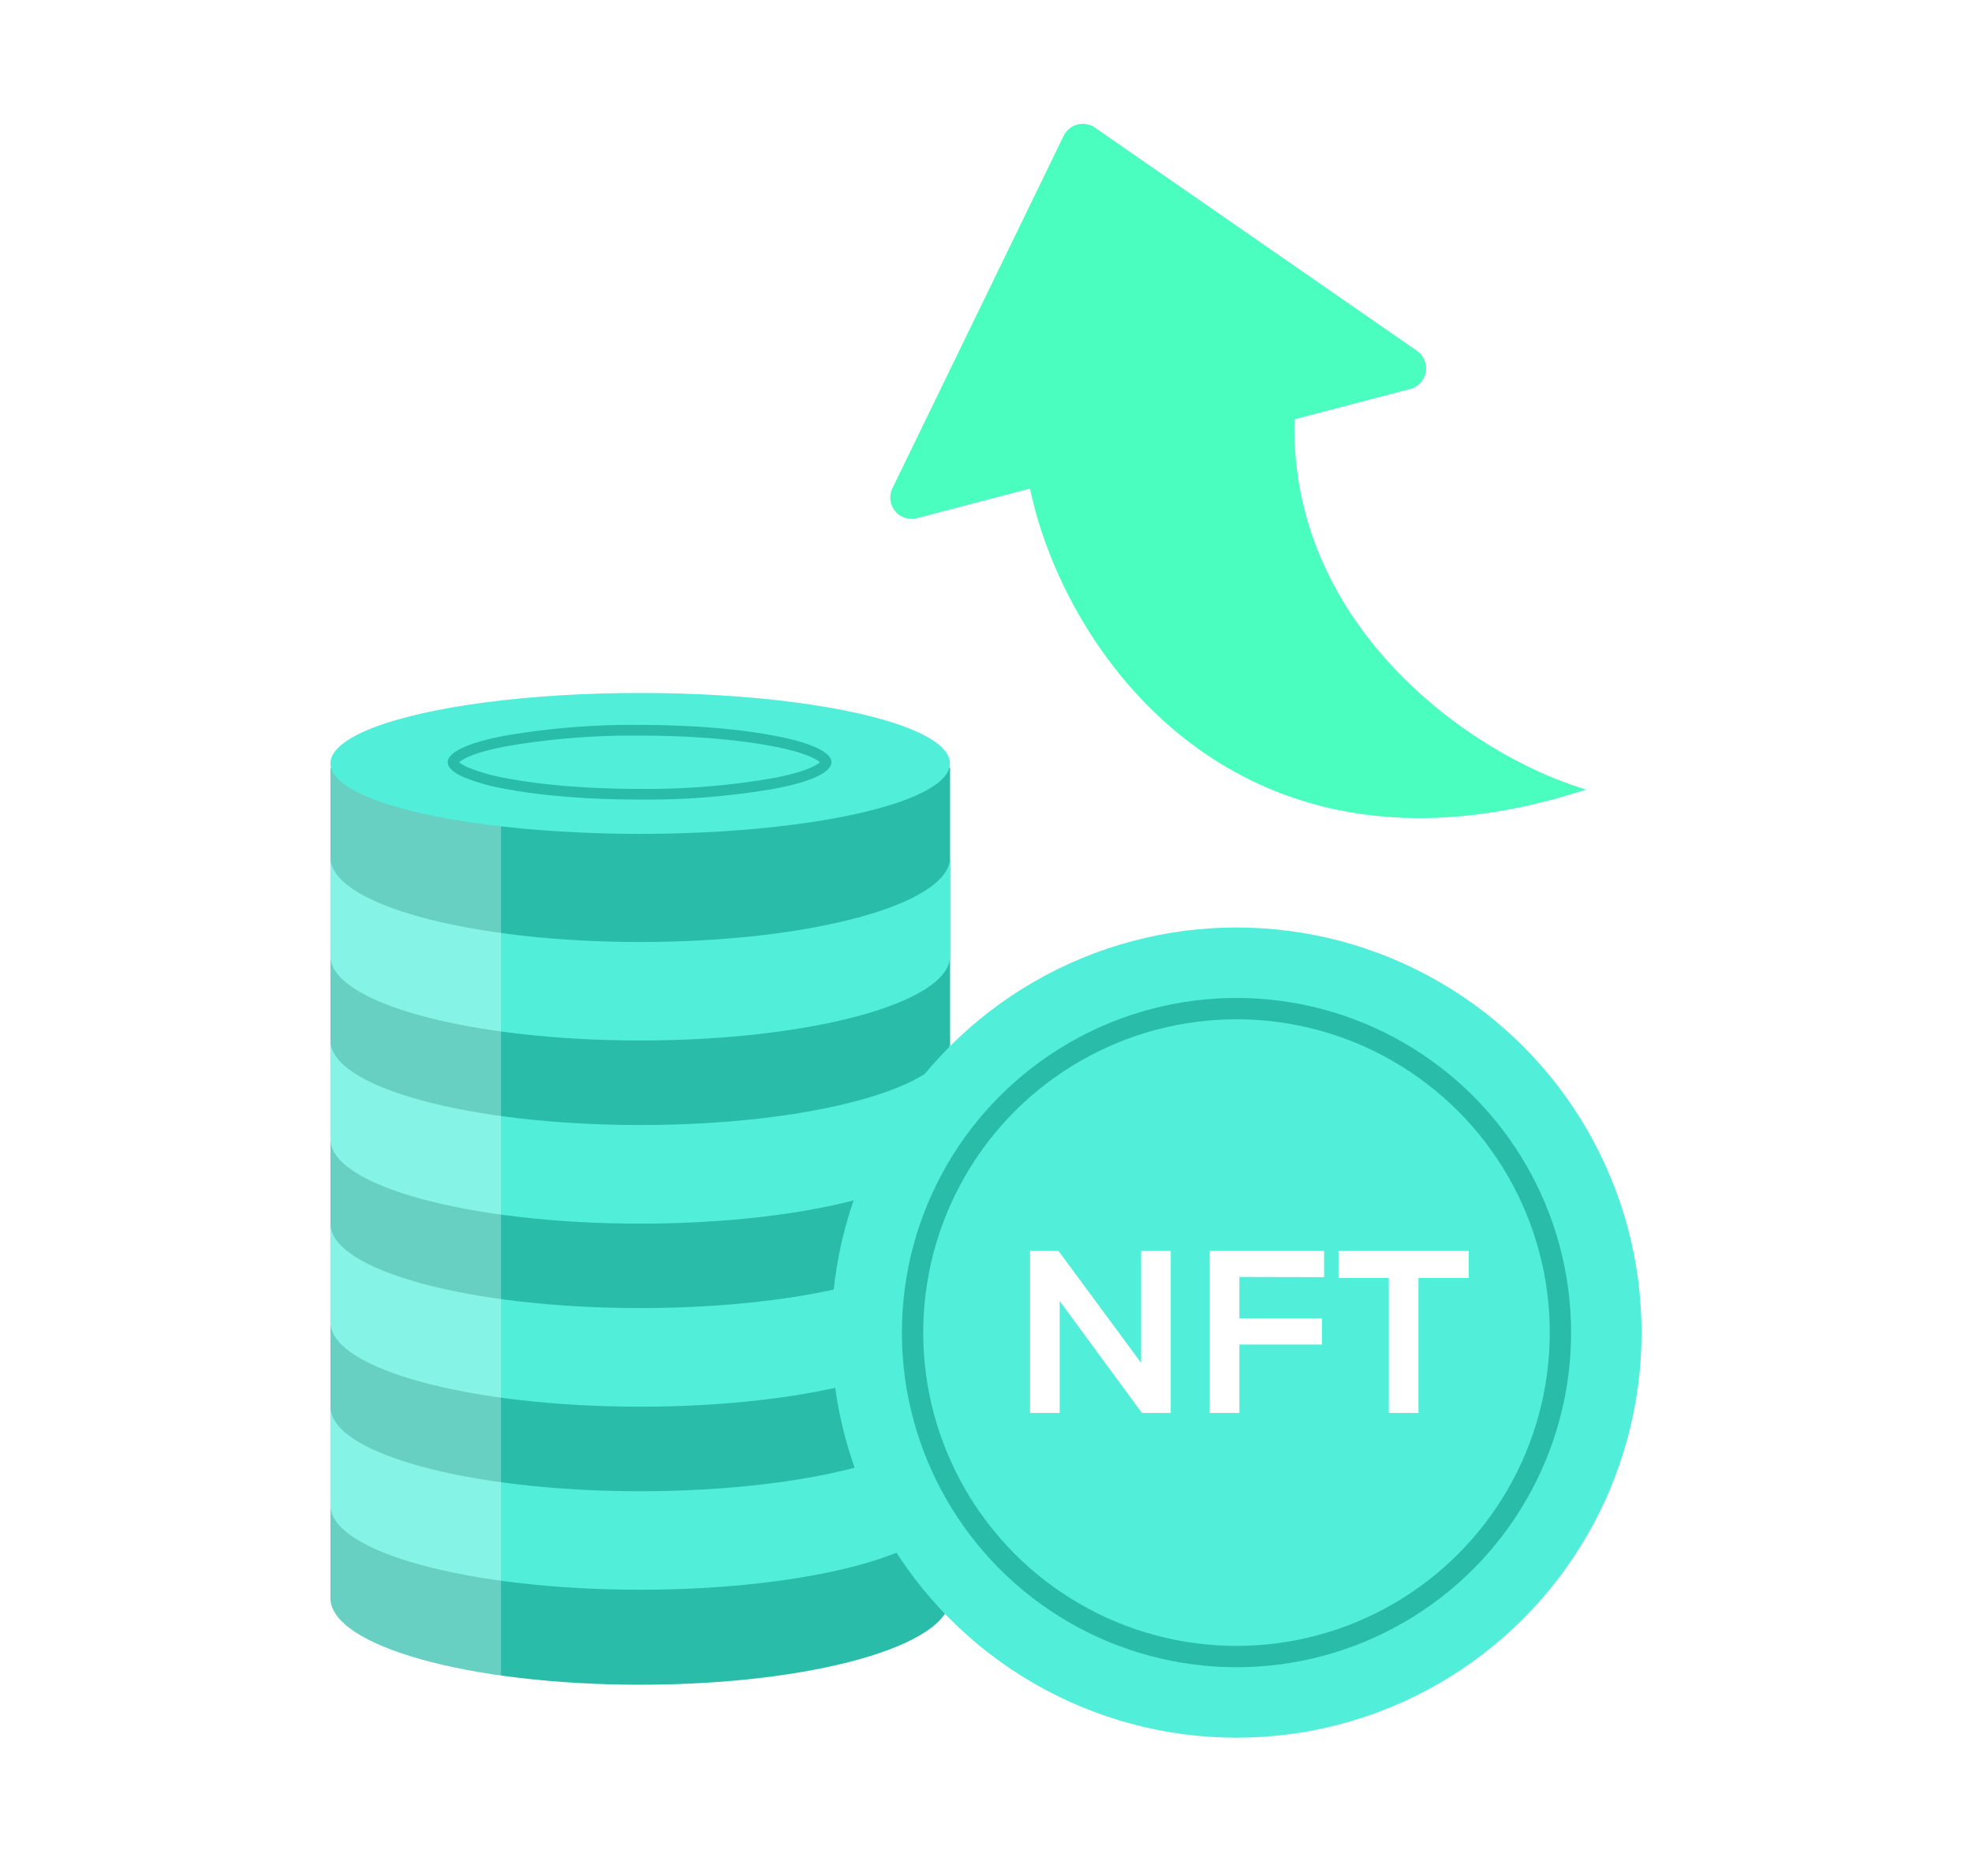 <svg width="185" height="176" fill="none" xmlns="http://www.w3.org/2000/svg"><path fill-rule="evenodd" clip-rule="evenodd" d="M89.13 72H31v77.89c0 4.5 13.01 8.14 29.06 8.14 16.05 0 29.07-3.65 29.07-8.14V72Z" fill="#28BCA9"/><path fill-rule="evenodd" clip-rule="evenodd" d="M31 89.68v-9.25c0 4.38 13.01 7.93 29.06 7.93 16.05 0 29.06-3.55 29.07-7.93v9.25c0 4.37-13.02 7.92-29.07 7.92S31 94.05 31 89.68Z" fill="#51EEDA"/><path fill-rule="evenodd" clip-rule="evenodd" d="M31 106.85V97.6c0 4.38 13.01 7.93 29.06 7.93 16.05 0 29.06-3.55 29.07-7.93v9.25c0 4.38-13.02 7.93-29.07 7.93S31 111.23 31 106.85Z" fill="#51EEDA"/><path fill-rule="evenodd" clip-rule="evenodd" d="M89.13 114.78c0 4.37-13.02 7.92-29.07 7.92S31 119.15 31 114.78v9.24c0 4.38 13.01 7.93 29.06 7.93 16.05 0 29.06-3.55 29.07-7.93v-9.24ZM31 141.2v-9.25c0 4.38 13.01 7.93 29.06 7.93 16.05 0 29.06-3.55 29.07-7.93v9.25c0 4.37-13.02 7.92-29.07 7.92S31 145.57 31 141.2Z" fill="#51EEDA"/><path fill-rule="evenodd" clip-rule="evenodd" d="M47 72H31v77.89c0 3.18 6.51 5.93 16 7.27V72Z" fill="#fff" fill-opacity=".3"/><ellipse cx="60.06" cy="71.61" rx="29.06" ry="6.61" fill="#51EEDA"/><path d="M77.5 71.5c0 .05-.03.17-.21.34-.18.18-.48.37-.91.57-.86.4-2.13.76-3.75 1.07A69.68 69.68 0 0 1 60 74.5c-4.95 0-9.42-.39-12.63-1.02a17.41 17.41 0 0 1-3.75-1.07c-.43-.2-.73-.4-.91-.57-.18-.17-.21-.29-.21-.34 0-.05.03-.17.21-.34.18-.18.48-.37.91-.57.86-.4 2.13-.76 3.75-1.07A69.68 69.68 0 0 1 60 68.5c4.95 0 9.42.39 12.63 1.02 1.62.3 2.89.68 3.75 1.07.43.2.73.4.91.57.18.17.21.29.21.34Z" stroke="#28BCA9"/><g filter="url(#a)"><circle cx="116" cy="124" r="38" fill="#51EEDA"/><circle cx="116" cy="124" r="30.39" stroke="#28BCA9" stroke-width="2"/><path d="M99.4 131.54h-2.77v-15.2h2.67l7.73 10.47h.02v-10.47h2.78v15.2h-2.7l-7.7-10.48h-.02v10.48ZM116.27 131.54h-2.78v-15.2h10.73v2.46l-7.95-.02v3.88h7.75v2.46h-7.75v6.42ZM133.07 131.54h-2.78v-12.66h-4.72v-2.54h12.22v2.54h-4.72v12.66Z" fill="#fff"/></g><g filter="url(#b)"><path fill-rule="evenodd" clip-rule="evenodd" d="M96.63 41.83c3.2 15.39 19.56 38.87 52.16 28.23-10.76-3.2-27.83-15.25-27.35-34.73l10.85-2.84a2 2 0 0 0 .64-3.58l-30.2-20.93a2 2 0 0 0-2.95.77L83.72 41.8a2 2 0 0 0 2.3 2.81l10.6-2.78Z" fill="#4AFEBF"/></g><defs><filter id="a" x="68" y="77" width="96" height="96" filterUnits="userSpaceOnUse" color-interpolation-filters="sRGB"><feFlood flood-opacity="0" result="BackgroundImageFix"/><feColorMatrix in="SourceAlpha" values="0 0 0 0 0 0 0 0 0 0 0 0 0 0 0 0 0 0 127 0" result="hardAlpha"/><feOffset dy="1"/><feGaussianBlur stdDeviation="5"/><feComposite in2="hardAlpha" operator="out"/><feColorMatrix values="0 0 0 0 0 0 0 0 0 0 0 0 0 0 0 0 0 0 0.25 0"/><feBlend in2="BackgroundImageFix" result="effect1_dropShadow_1107_2698"/><feBlend in="SourceGraphic" in2="effect1_dropShadow_1107_2698" result="shape"/></filter><filter id="b" x="73.51" y="1.63" width="85.28" height="85.11" filterUnits="userSpaceOnUse" color-interpolation-filters="sRGB"><feFlood flood-opacity="0" result="BackgroundImageFix"/><feColorMatrix in="SourceAlpha" values="0 0 0 0 0 0 0 0 0 0 0 0 0 0 0 0 0 0 127 0" result="hardAlpha"/><feOffset dy="4"/><feGaussianBlur stdDeviation="5"/><feColorMatrix values="0 0 0 0 0 0 0 0 0 0 0 0 0 0 0 0 0 0 0.5 0"/><feBlend in2="BackgroundImageFix" result="effect1_dropShadow_1107_2698"/><feBlend in="SourceGraphic" in2="effect1_dropShadow_1107_2698" result="shape"/></filter></defs></svg>